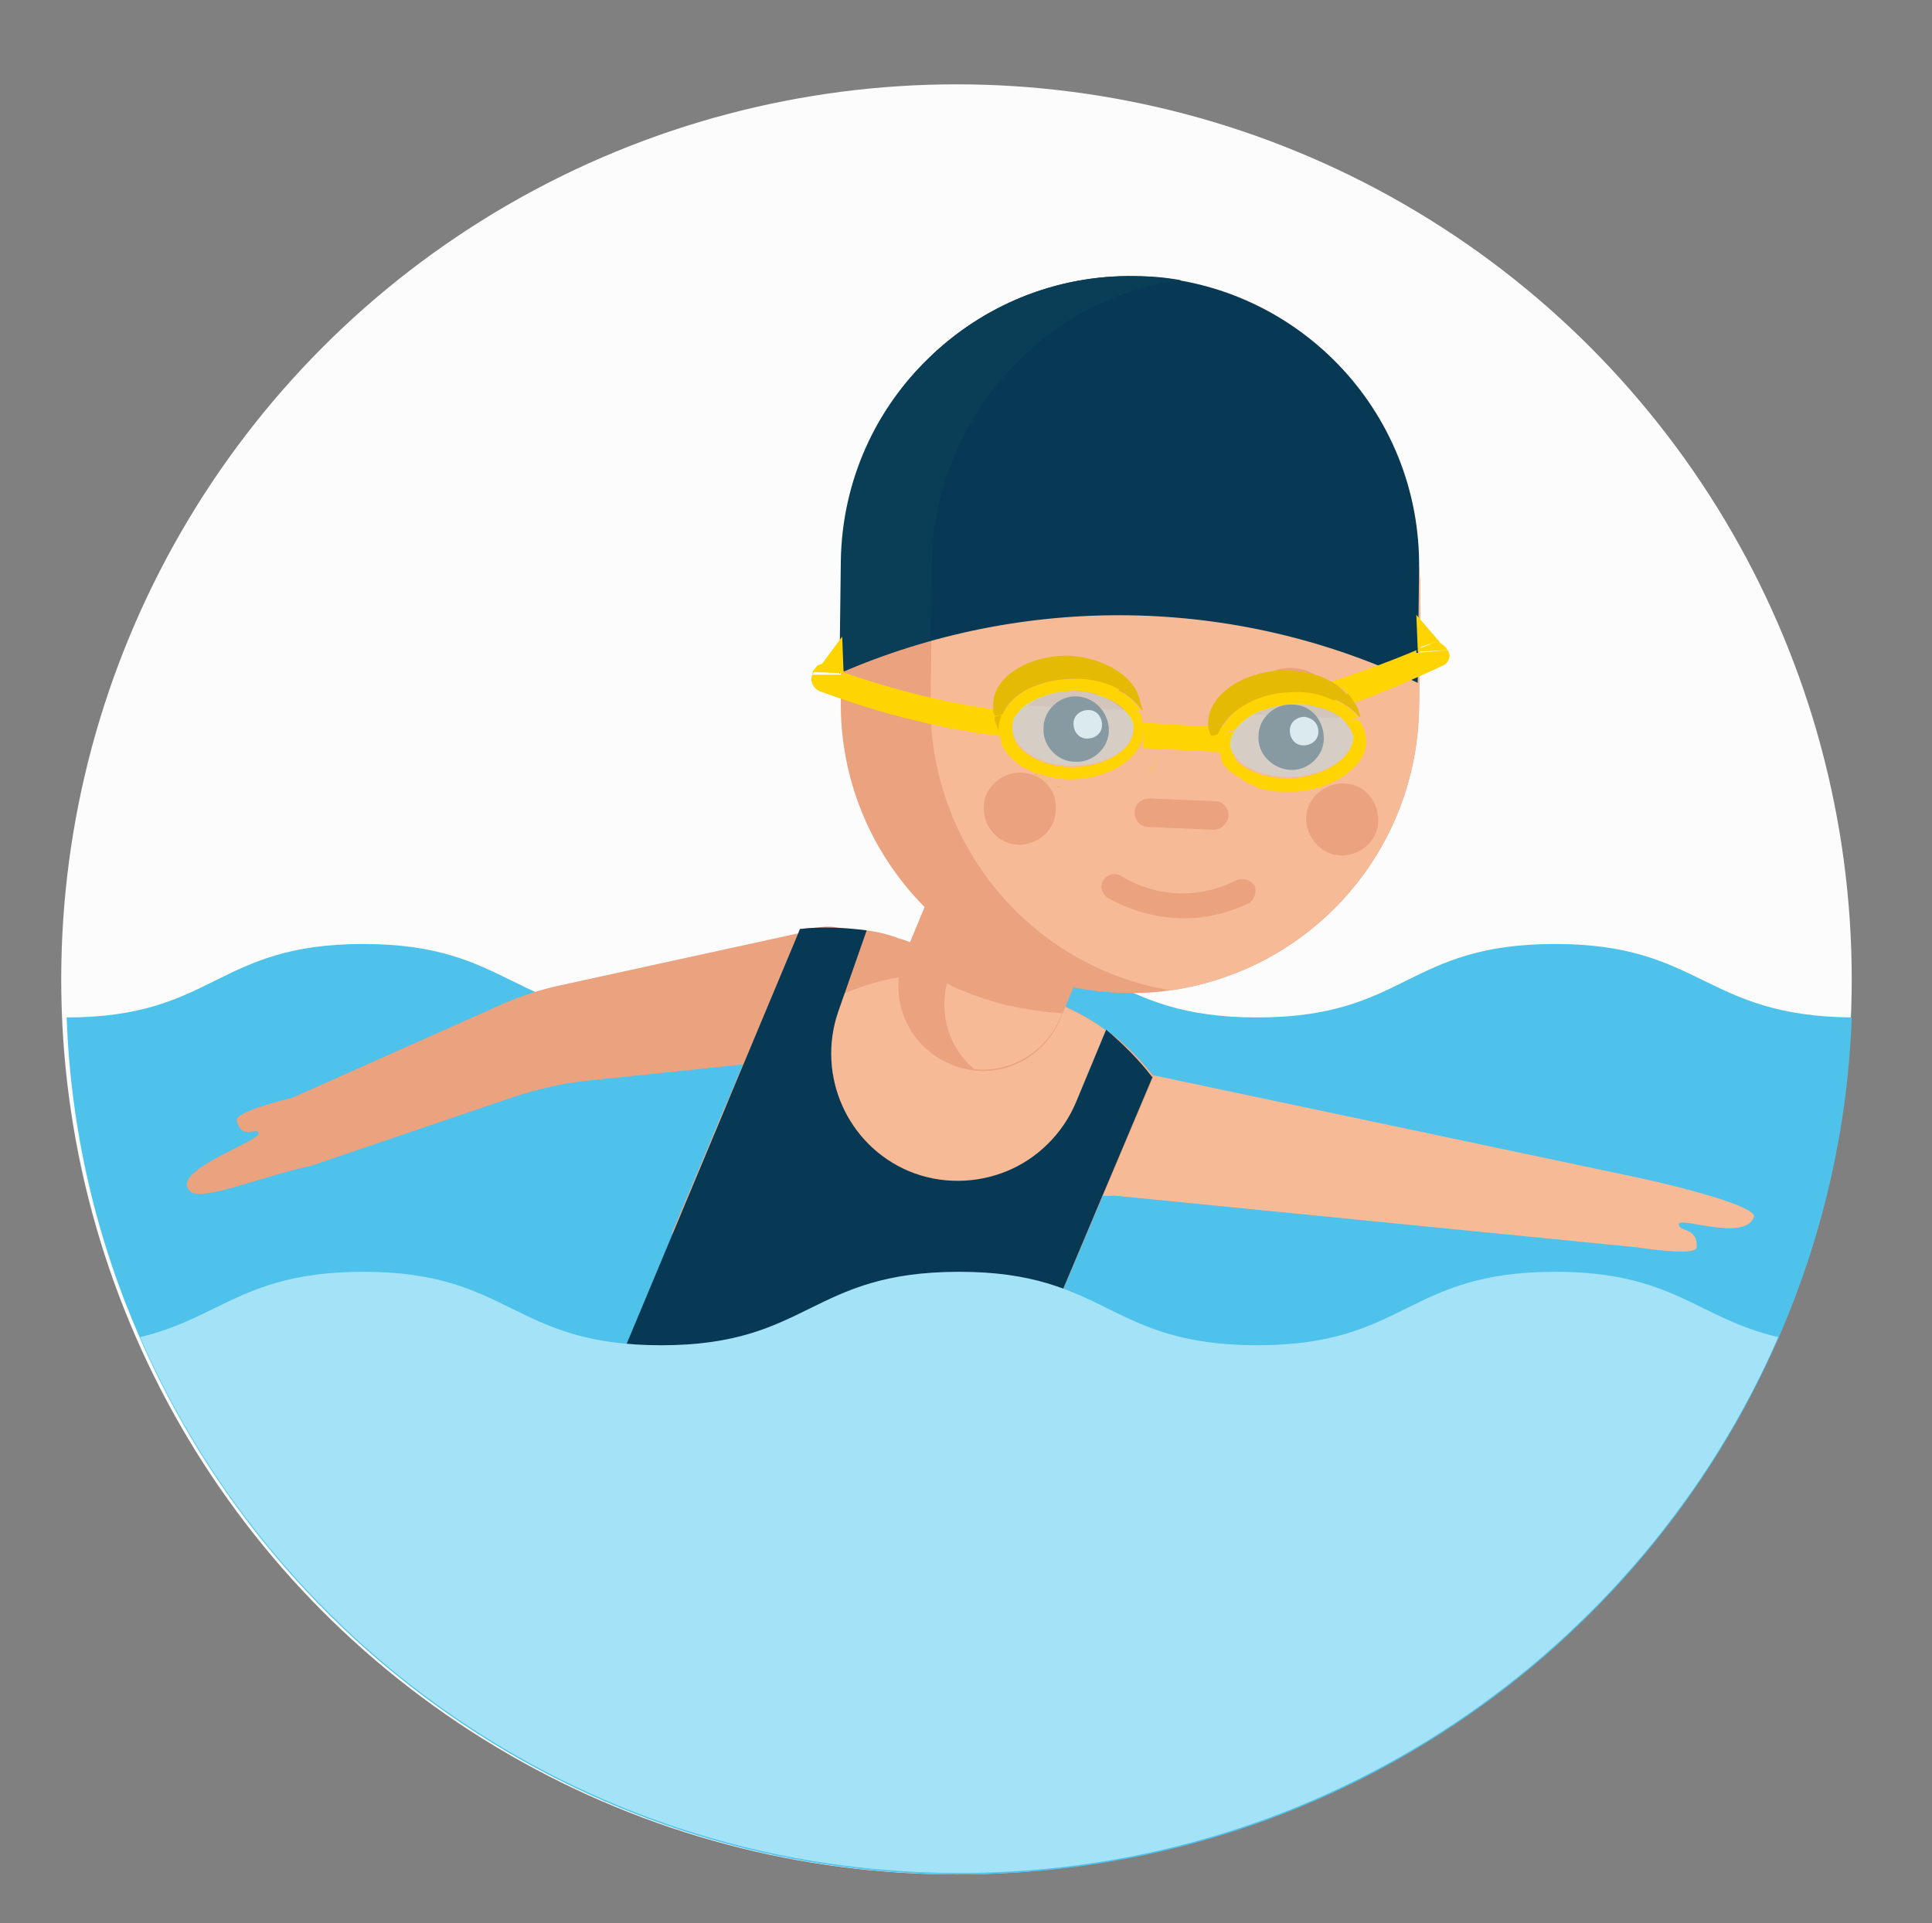<?xml version="1.0" encoding="UTF-8"?> <!-- Generator: Adobe Illustrator 19.0.0, SVG Export Plug-In . SVG Version: 6.00 Build 0) --> <svg xmlns="http://www.w3.org/2000/svg" xmlns:xlink="http://www.w3.org/1999/xlink" id="Слой_1" x="0px" y="0px" viewBox="0 0 142 141.4" style="enable-background:new 0 0 142 141.4;" xml:space="preserve"><rect x="0" y="0" width="142" height="141.4" fill="#808080" stroke="none"/> <style type="text/css"> .st0{fill:#FCFCFC;} .st1{fill:#4EC2EA;} .st2{fill:#F6BA97;} .st3{fill:#EAA27F;} .st4{fill:#073854;} .st5{fill:#093E56;} .st6{fill:#2F373B;} .st7{fill:#FFFFFF;} .st8{fill:#FFD400;} .st9{fill:#E5BA05;} .st10{opacity:0.6;fill:#C1DCE5;} .st11{fill:#A4E2F7;} </style> <circle id="XMLID_61_" class="st0" cx="70.3" cy="72" r="65.8"></circle> <path id="XMLID_78_" class="st1" d="M136.1,74.8c-0.3,8.3-2.2,16.3-5.4,23.6c-10.1,23.2-33.3,39.4-60.2,39.4s-50.1-16.2-60.2-39.4 c-3.2-7.3-5.1-15.2-5.4-23.6c10.9,0,10.9-5.4,21.8-5.4c10.9,0,10.9,5.4,21.9,5.4c10.9,0,10.9-5.4,21.9-5.4c10.9,0,10.9,5.4,21.9,5.4 s10.9-5.4,21.9-5.4C125.1,69.4,125.2,74.7,136.1,74.8z"></path> <path id="XMLID_77_" class="st2" d="M120.5,86.6l-37.4-7.9c-2.7-0.4-5.2,1.6-5.6,4.3v0c-0.4,2.7,1.6,5.2,4.4,4.9l38.4,3.8 c0,0,4.4,0.7,4.4,0c0.1-1.5-1.3-1.1-1.3-1.7c0-0.6,4.8,1.3,5.5-0.5C129.3,88.8,124.2,87.4,120.5,86.6z"></path> <path id="XMLID_76_" class="st3" d="M22.9,85.7l15-5.1c1.6-0.5,3.2-0.9,4.8-1.1l18.2-1.9c2.7-0.5,4.5-3.1,4-5.8l0,0 c-0.5-2.7-3.1-4.5-5.7-3.3l-18.3,4c-1.3,0.3-2.5,0.7-3.7,1.2l-15.7,7c0,0-4.3,1-4.1,1.7c0.4,1.5,1.5,0.4,1.6,0.9 c0.2,0.6-6.4,2.7-5.1,4.2C14.6,88.5,19.1,86.5,22.9,85.7z"></path> <path id="XMLID_75_" class="st3" d="M75.3,101.5C70.7,101,66,99.9,61.5,98c-4.5-1.9-8.6-4.4-12.1-7.4l0,0c0,0,9.4-22.3,9.4-22.3 c1.6-0.2,3.3-0.1,4.9,0.1c0.8,0.1,1.6,0.3,2.4,0.6c0.4,0.1,0.9,0.3,1.3,0.5l10.4,4.3c1.2,0.5,2.4,1.1,3.4,1.9c0.1,0,0.1,0.1,0.2,0.1 c1.3,0.9,2.4,2.1,3.4,3.3L75.3,101.5z"></path> <path id="XMLID_74_" class="st2" d="M75.3,101.5c-1.6-0.1-3.1-0.4-4.7-0.7c-2.7-0.5-5.4-1.3-8-2.3c-0.4-0.1-0.7-0.3-1.1-0.4 c-4.5-1.9-8.6-4.4-12.1-7.4l3.5-8.4C53.4,81,54,80,54.7,79c1.4-2,3.1-3.6,5.1-4.8c4.6-2.8,10.4-3.5,15.8-1.3l2.2,0.9 c2.8,1.2,5.2,3,6.9,5.3L75.3,101.5z"></path> <path id="XMLID_73_" class="st3" d="M80.8,68l-2.9,7c-1.1,2.5-3.7,4-6.3,3.7c-0.6-0.1-1.2-0.2-1.8-0.5c-3.1-1.3-4.6-4.9-3.3-8l2.9-7 L80.8,68z"></path> <path id="XMLID_72_" class="st2" d="M78.1,74.5l-0.2,0.4c-1.1,2.5-3.7,4-6.3,3.7c-1.8-1.5-2.6-4-2-6.3c0.4,0.2,0.7,0.4,1.1,0.5 c1.1,0.5,2.2,0.8,3.3,1.1C75.4,74.2,76.7,74.4,78.1,74.5z"></path> <path id="XMLID_68_" class="st3" d="M104.4,44l-0.1,8.1c-0.2,10.6-8,19.2-18.2,20.7c0,0-0.1,0-0.1,0c-1.1,0.2-2.2,0.2-3.3,0.2 c-11.7-0.2-21.1-9.9-20.9-21.6l0.1-8.1c0-2.5,0.5-4.8,1.3-7c3-8.2,11-14,20.3-13.9l0,0c1.1,0,2.2,0.1,3.3,0.3 C96.9,24.4,104.5,33.4,104.4,44z"></path> <path id="XMLID_67_" class="st3" d="M99.1,62.2c-0.4,1-1.6,1.5-2.7,1.1c-1-0.4-1.5-1.6-1.1-2.7s1.6-1.5,2.7-1.1 C99.1,60,99.6,61.2,99.1,62.2z"></path> <path id="XMLID_66_" class="st2" d="M104.4,44l-0.1,8.1c-0.2,10.6-8,19.2-18.2,20.7c0,0-0.1,0-0.1,0c-10.2-1.7-17.8-10.7-17.6-21.3 l0.1-8.1c0.2-10.6,8.1-19.3,18.3-20.7C96.9,24.4,104.5,33.4,104.4,44z"></path> <path id="XMLID_65_" class="st4" d="M61.7,49.5c13.6-5.9,29.1-5.7,42.5,0.7l0.1-8.3c0.2-11.8-9.2-21.4-20.9-21.6 C71.7,20.1,62,29.5,61.9,41.2L61.7,49.5z"></path> <path id="XMLID_64_" class="st5" d="M86.8,20.6c-4.6,0.6-8.7,2.7-11.8,5.8c-3.9,3.8-6.4,9.1-6.5,14.9l-0.1,5.8 c-2.3,0.6-4.5,1.4-6.7,2.4l0.1-8.3c0.1-5.9,2.6-11.2,6.5-14.9c3.9-3.8,9.3-6.1,15.1-6C84.6,20.3,85.7,20.4,86.8,20.6z"></path> <g id="XMLID_48_"> <path id="XMLID_52_" class="st3" d="M101.3,60.3c0,1.5-1.3,2.6-2.7,2.6s-2.6-1.3-2.6-2.7c0-1.5,1.3-2.6,2.7-2.6 C100.2,57.6,101.3,58.8,101.3,60.3z"></path> <path id="XMLID_51_" class="st3" d="M77.6,59.5c0,1.5-1.3,2.6-2.7,2.6c-1.5,0-2.6-1.3-2.6-2.7c0-1.5,1.3-2.6,2.7-2.6 C76.5,56.8,77.7,58,77.6,59.5z"></path> <path id="XMLID_50_" class="st3" d="M98.4,52.8c0.1-2-1.5-3.6-3.4-3.7s-3.6,1.5-3.7,3.4"></path> <path id="XMLID_49_" class="st3" d="M82.7,52.2c0.1-2-1.5-3.6-3.4-3.7c-2-0.1-3.6,1.5-3.7,3.4"></path> </g> <path id="XMLID_47_" class="st6" d="M81.5,53.7c0,1.3-1.2,2.4-2.5,2.3c-1.3,0-2.4-1.2-2.3-2.5c0-1.3,1.2-2.4,2.5-2.3 C80.5,51.3,81.5,52.4,81.5,53.7z"></path> <path id="XMLID_45_" class="st6" d="M97.3,54.3c0,1.3-1.2,2.4-2.5,2.3s-2.4-1.2-2.3-2.5c0-1.3,1.2-2.4,2.5-2.3 C96.3,51.8,97.3,52.9,97.3,54.3z"></path> <path id="XMLID_44_" class="st3" d="M89.2,61l-4.8-0.2c-0.6,0-1-0.5-1-1.1c0-0.6,0.5-1,1.1-1l4.8,0.2c0.6,0,1,0.5,1,1.1 C90.2,60.6,89.7,61,89.2,61z"></path> <path id="XMLID_43_" class="st3" d="M86.5,67.5c-1.8-0.1-3.5-0.6-5.1-1.5c-0.4-0.3-0.6-0.8-0.3-1.3c0.3-0.4,0.8-0.6,1.3-0.3 c2.6,1.6,5.8,1.7,8.5,0.3c0.5-0.2,1,0,1.3,0.4c0.2,0.5,0,1-0.4,1.3C90.1,67.2,88.3,67.6,86.5,67.5z"></path> <path id="XMLID_42_" class="st7" d="M81,53.3c0,0.6-0.5,1-1.1,1c-0.6,0-1-0.5-1-1.1s0.5-1,1.1-1C80.6,52.2,81,52.7,81,53.3z"></path> <path id="XMLID_41_" class="st7" d="M96.9,53.8c0,0.6-0.5,1-1.1,1c-0.6,0-1-0.5-1-1.1c0-0.6,0.5-1,1.1-1 C96.5,52.8,96.9,53.2,96.9,53.8z"></path> <path id="XMLID_40_" class="st4" d="M84.7,79.2l-9.4,22.3c-4.6-0.4-9.7,5.7-14.2,3.8c-4.5-1.9-13.7,1.9-17.3-1.1l15-35.9 c1.6-0.2,3.3-0.1,4.9,0.1l-2.1,6c-1.6,4.7,0.7,9.8,5.2,11.7c2.4,1,5,0.9,7.2,0c2.2-0.9,4.1-2.7,5.1-5.1l2.2-5.3 C82.6,76.8,83.7,77.9,84.7,79.2z"></path> <g id="XMLID_116_"> <path id="XMLID_117_" class="st8" d="M74.3,53.8C74.3,53.7,74.3,53.7,74.3,53.8l-0.1-1.3c0-0.1,0-0.1,0-0.2 c-4.2-0.5-8.3-1.5-12.3-2.9l0,0.2l-2.2,0l0.4-0.5c-0.2,0.1-0.4,0.3-0.4,0.5c-0.2,0.5,0.1,1,0.5,1.2c4.6,1.7,9.3,2.9,14.1,3.4 C74.3,54.1,74.3,53.9,74.3,53.8z"></path> <path id="XMLID_118_" class="st8" d="M90.6,53.4c-2.2,0-4.4-0.1-6.7-0.3c0.1,0.4,0.2,0.8,0.1,1.2l0,0.7c2,0.1,4.1,0.2,6.1,0.3 l0-0.4C90,54.4,90.2,53.9,90.6,53.4z"></path> <path id="XMLID_119_" class="st8" d="M106.4,47.8c-0.1-0.2-0.3-0.4-0.5-0.5L106.4,47.8l-2.3,0.2l0-0.2c-1.6,0.7-4.6,1.8-6.2,2.3 c0.2,0.2,1,0.6,1.1,0.9c0.1,0.2,0.3,0.4,0.3,0.5c0,0.2-0.1,0.2-0.1,0.3c2-0.7,4.8-1.9,6.7-2.8C106.5,48.8,106.7,48.2,106.4,47.8z"></path> <path id="XMLID_120_" class="st9" d="M99.7,54.6c-0.1,0.1-0.2,0.3-0.2,0.4C99.6,54.9,99.6,54.7,99.7,54.6z"></path> <path id="XMLID_121_" class="st9" d="M97.9,56.5c-0.2,0.1-0.4,0.3-0.7,0.4C97.5,56.8,97.7,56.7,97.9,56.5z"></path> <path id="XMLID_124_" class="st9" d="M100.1,53.2c0,0.1,0,0.3,0,0.4C100.1,53.4,100.1,53.3,100.1,53.2z"></path> <path id="XMLID_125_" class="st9" d="M98.7,55.9c-0.2,0.1-0.3,0.3-0.5,0.4C98.4,56.2,98.5,56.1,98.7,55.9z"></path> <path id="XMLID_126_" class="st9" d="M100,53.9c0,0.1-0.1,0.3-0.1,0.4C99.9,54.1,100,54,100,53.9z"></path> <path id="XMLID_129_" class="st9" d="M99.3,55.3c-0.1,0.1-0.2,0.3-0.4,0.4C99,55.5,99.2,55.4,99.3,55.3z"></path> <path id="XMLID_132_" class="st8" d="M97.3,56.9c-0.1,0-0.1,0.1-0.2,0.1C97.1,57,97.2,57,97.3,56.9z"></path> <path id="XMLID_133_" class="st8" d="M99.5,55c-0.1,0.1-0.1,0.2-0.2,0.3C99.3,55.2,99.4,55.1,99.5,55z"></path> <path id="XMLID_134_" class="st8" d="M98.2,56.3c-0.1,0.1-0.2,0.1-0.2,0.2C98,56.5,98.1,56.4,98.2,56.3z"></path> <path id="XMLID_135_" class="st8" d="M89.6,55.2c0-0.1,0-0.2,0-0.3C89.6,55,89.6,55.1,89.6,55.2z"></path> <path id="XMLID_136_" class="st8" d="M100.1,53.5c0,0.1,0,0.2-0.1,0.3C100,53.8,100.1,53.7,100.1,53.5z"></path> <path id="XMLID_137_" class="st8" d="M99.9,54.3c0,0.1-0.1,0.2-0.1,0.3C99.8,54.5,99.8,54.4,99.9,54.3z"></path> <path id="XMLID_138_" class="st8" d="M98.9,55.7c-0.1,0.1-0.2,0.2-0.2,0.2C98.8,55.8,98.8,55.8,98.9,55.7z"></path> <path id="XMLID_139_" class="st8" d="M100.1,52.8c0,0.1,0,0.2,0,0.3C100.1,53,100.1,52.9,100.1,52.8z"></path> <path id="XMLID_149_" class="st9" d="M74.6,55.1C74.6,55.1,74.6,55,74.6,55.1C74.6,55,74.6,55.1,74.6,55.1z"></path> <path id="XMLID_151_" class="st9" d="M74.4,54.4C74.4,54.4,74.4,54.4,74.4,54.4C74.4,54.4,74.4,54.4,74.4,54.4z"></path> <path id="XMLID_152_" class="st9" d="M76.2,57c-0.1,0-0.1-0.1-0.2-0.1C76.1,56.9,76.2,56.9,76.2,57z"></path> <path id="XMLID_153_" class="st9" d="M75.5,56.4c0,0-0.1-0.1-0.1-0.1C75.5,56.3,75.5,56.3,75.5,56.4z"></path> <path id="XMLID_154_" class="st9" d="M75,55.7C75,55.7,75,55.7,75,55.7C75,55.7,75,55.7,75,55.7z"></path> <path id="XMLID_155_" class="st9" d="M77.9,57.9c-0.1,0-0.1,0-0.2-0.1C77.8,57.8,77.8,57.8,77.9,57.9z"></path> <path id="XMLID_156_" class="st9" d="M77,57.5c-0.1,0-0.1-0.1-0.2-0.1C76.9,57.4,76.9,57.4,77,57.5z"></path> <path id="XMLID_157_" class="st9" d="M85,55.6L85,55.6C85,55.6,85,55.5,85,55.6C85,55.6,85,55.6,85,55.6C85,55.6,85,55.6,85,55.6z"></path> <path id="XMLID_158_" class="st9" d="M78.7,58.1C78.7,58.1,78.7,58.1,78.7,58.1C78.7,58.1,78.7,58.1,78.7,58.1 c2.2,0.6,4.3,0.2,5.4-0.9C83,58.3,80.9,58.7,78.7,58.1z"></path> <path id="XMLID_159_" class="st9" d="M78.9,49.9c1.2,0,2.4,0.3,3.3,0.8c0.4-0.1,0.7-0.2,1.1-0.3c-0.9-1.2-2.7-2.1-4.8-2.2 c-3,0-5.5,1.6-5.5,3.6c0,0.2,0,0.3,0,0.5c0,0.1,0.1,0.2,0.1,0.3c0.2,0,0.4,0,0.6-0.1C74.3,51,76.4,49.9,78.9,49.9z"></path> <path id="XMLID_160_" class="st9" d="M73.5,54C73.5,54,73.5,54,73.5,54c0-0.1,0-0.3,0-0.5c0-0.3,0.1-0.6,0.2-0.9 c-0.2,0-0.4,0-0.6,0.1c0,0.1,0,0.1,0,0.2L73.5,54z"></path> <path id="XMLID_161_" class="st9" d="M83.3,50.4c-0.4,0.1-0.7,0.2-1.1,0.3c0.7,0.4,1.3,0.9,1.7,1.5c0,0,0.1,0,0.1,0l-0.2-0.6 C83.7,51.1,83.5,50.7,83.3,50.4z"></path> <path id="XMLID_162_" class="st8" d="M85,55.5c0-0.2,0-0.4,0-0.6l0,0C85,55.1,85,55.3,85,55.5z"></path> <path id="XMLID_163_" class="st8" d="M76.8,57.3c-0.2-0.1-0.4-0.3-0.6-0.4C76.4,57.1,76.6,57.2,76.8,57.3z"></path> <path id="XMLID_164_" class="st8" d="M84.1,57.3c0.4-0.4,0.6-0.8,0.8-1.3c0-0.1,0.1-0.3,0.1-0.4c0,0.1,0,0.3-0.1,0.4 C84.8,56.5,84.5,56.9,84.1,57.3z"></path> <path id="XMLID_165_" class="st8" d="M77.7,57.8c-0.2-0.1-0.5-0.2-0.7-0.3C77.2,57.6,77.5,57.7,77.7,57.8z"></path> <path id="XMLID_166_" class="st8" d="M78.6,58.1c-0.3-0.1-0.5-0.2-0.7-0.2C78.1,57.9,78.4,58,78.6,58.1z"></path> <path id="XMLID_167_" class="st8" d="M74.4,54.2c0,0,0,0.1,0,0.1C74.4,54.3,74.4,54.3,74.4,54.2C74.4,54.2,74.4,54.2,74.4,54.2z"></path> <path id="XMLID_168_" class="st8" d="M76.1,56.8c-0.2-0.1-0.4-0.3-0.5-0.5C75.7,56.5,75.9,56.7,76.1,56.8z"></path> <path id="XMLID_169_" class="st8" d="M74.6,55c-0.1-0.2-0.1-0.4-0.2-0.6C74.4,54.6,74.5,54.8,74.6,55z"></path> <path id="XMLID_170_" class="st8" d="M75.4,56.3c-0.2-0.2-0.3-0.3-0.4-0.5C75.1,55.9,75.3,56.1,75.4,56.3z"></path> <path id="XMLID_171_" class="st8" d="M74.9,55.6c-0.1-0.2-0.2-0.4-0.3-0.6C74.7,55.3,74.8,55.5,74.9,55.6z"></path> <path id="XMLID_172_" class="st8" d="M74.3,53.8c0,0.2,0,0.3,0,0.5c0,0,0,0,0,0C74.3,54.1,74.3,53.9,74.3,53.8z"></path> <path id="XMLID_173_" class="st8" d="M73.7,52.6c0.4-0.1,0.8-0.1,1.2-0.2c0.4-0.5,1.2-1,2.1-1.3c0.6-0.2,1.3-0.3,2-0.3 c0.6,0,1.2,0.1,1.8,0.3c0.5-0.1,1-0.3,1.5-0.4c-0.9-0.5-2-0.8-3.3-0.8C76.4,49.9,74.3,51,73.7,52.6z"></path> <path id="XMLID_174_" class="st8" d="M82.9,52.5c0.3,0.4,0.4,0.8,0.4,1.2c0,1-1,1.9-2.5,2.4c-0.6,0.2-1.3,0.3-2,0.3 c-1.5,0-2.8-0.5-3.6-1.2c-0.3-0.2-0.5-0.5-0.6-0.8c-0.3,0-0.6,0.1-1,0.1c0,0,0,0.1,0,0.1c0,0,0,0.1,0,0.1c0.1,0.2,0.2,0.4,0.3,0.5 c0,0,0,0,0,0c0.1,0.2,0.3,0.3,0.4,0.5c0,0,0.1,0.1,0.1,0.1c0.2,0.1,0.3,0.3,0.5,0.4c0,0,0.1,0.1,0.1,0.1c0.2,0.1,0.4,0.2,0.6,0.3 c0.1,0,0.1,0.1,0.2,0.1c0.2,0.1,0.4,0.2,0.7,0.2c0.1,0,0.1,0,0.2,0.1c0.2,0.1,0.5,0.1,0.8,0.2c0.1,0,0.1,0,0.2,0 c0.3,0,0.5,0.1,0.8,0.1c0,0,0.1,0,0.1,0c2.2,0,4.2-0.9,5-2.2c0.3-0.4,0.4-0.9,0.4-1.4c0-0.1,0-0.3,0-0.4c0,0,0,0,0,0 c0-0.2-0.1-0.4-0.1-0.6l0,0c0-0.1-0.1-0.3-0.2-0.4C83.6,52.3,83.2,52.4,82.9,52.5z"></path> <path id="XMLID_175_" class="st8" d="M81,51.2c0.8,0.3,1.5,0.7,1.9,1.3c0.3-0.1,0.6-0.2,0.9-0.3c-0.4-0.6-0.9-1.1-1.7-1.5 c-0.5,0.2-1,0.3-1.5,0.4C80.8,51.2,80.9,51.2,81,51.2z"></path> <path id="XMLID_176_" class="st8" d="M74.4,53.5c0-0.4,0.2-0.8,0.4-1.1c-0.4,0.1-0.8,0.1-1.2,0.2c-0.1,0.3-0.2,0.6-0.2,0.9 c0,0.2,0,0.4,0.1,0.6c0,0.2,0.1,0.3,0.1,0.4c0.3,0,0.6-0.1,1-0.1C74.5,54.1,74.4,53.8,74.4,53.5z"></path> <path id="XMLID_55_" class="st10" d="M82.9,52.5c-0.4-0.5-1.1-1-1.9-1.3c-0.1,0-0.2-0.1-0.3-0.1c-0.5-0.2-1.1-0.3-1.8-0.3 c-0.7,0-1.4,0.1-2,0.3c-0.9,0.3-1.7,0.7-2.1,1.3c-0.3,0.3-0.4,0.7-0.4,1.1c0,0.3,0.1,0.6,0.2,0.8c0,0,2.4-0.4,0,0 c0.1,0.3,0.4,0.5,0.6,0.8c0.8,0.7,2.1,1.2,3.6,1.2c0.7,0,1.4-0.1,2-0.3c1.5-0.4,2.5-1.4,2.5-2.4C83.4,53.2,83.2,52.8,82.9,52.5z"></path> <path id="XMLID_182_" class="st8" d="M60.9,49c0.4,0.1,0.7,0.2,1.1,0.4l-0.1-2.6l-1.7,2.3c0.1-0.1,0.3-0.1,0.4-0.1 C60.7,49,60.8,49,60.9,49z"></path> <path id="XMLID_183_" class="st8" d="M62,49.5l0-0.2c-0.4-0.1-0.7-0.2-1.1-0.4c-0.1,0-0.2-0.1-0.4-0.1c-0.1,0-0.3,0.1-0.4,0.1 l-0.4,0.5L62,49.5z"></path> <path id="XMLID_184_" class="st8" d="M105.9,47.3l-1.8-2.1l0.1,2.5c0.3-0.2,0.7-0.3,1-0.4C105.4,47.2,105.7,47.2,105.9,47.3z"></path> <path id="XMLID_185_" class="st8" d="M106.4,47.8l-0.5-0.5c-0.2-0.1-0.5-0.1-0.7,0c-0.3,0.2-0.7,0.3-1,0.4l0,0.2L106.4,47.8z"></path> <path id="XMLID_57_" class="st8" d="M89.7,53.9c0.4-0.1,0.8-0.2,1.2-0.3c0.4-0.6,1.1-1.1,2-1.4c0.6-0.2,1.3-0.4,2-0.4 c0.6,0,1.2,0,1.8,0.1c0.5-0.2,1-0.3,1.5-0.5c-0.9-0.4-2.1-0.6-3.3-0.6C92.2,51,90.2,52.3,89.7,53.9z"></path> <path id="XMLID_56_" class="st8" d="M98.9,53.1c0.3,0.3,0.5,0.7,0.5,1.1c0.1,1-0.9,2-2.4,2.6c-0.6,0.2-1.3,0.4-2,0.4 c-1.5,0.1-2.8-0.3-3.7-0.9c-0.3-0.2-0.5-0.5-0.7-0.7c-0.3,0.1-0.6,0.2-0.9,0.2c0,0,0,0.1,0.1,0.1c0,0,0,0,0,0.1 c0.1,0.2,0.2,0.3,0.4,0.5c0,0,0,0,0,0c0.1,0.2,0.3,0.3,0.5,0.4c0,0,0.1,0.1,0.1,0.1c0.2,0.1,0.4,0.2,0.6,0.4c0.1,0,0.1,0.1,0.2,0.1 c0.2,0.1,0.4,0.2,0.6,0.3c0.1,0,0.1,0,0.2,0.1c0.2,0.1,0.5,0.1,0.7,0.2c0.1,0,0.1,0,0.2,0c0.2,0,0.5,0.1,0.8,0.1c0.1,0,0.1,0,0.2,0 c0.3,0,0.5,0,0.8,0c0,0,0.1,0,0.1,0c2.2-0.1,4.1-1.2,4.9-2.5c0.2-0.5,0.4-0.9,0.3-1.4c0-0.1,0-0.3-0.1-0.4c0,0,0,0,0,0 c0-0.2-0.1-0.4-0.2-0.6l0,0c0-0.1-0.2-0.3-0.3-0.4C99.5,52.9,99.2,53,98.9,53.1z"></path> <path id="XMLID_54_" class="st8" d="M96.9,52c0.8,0.2,1.6,0.6,2,1.1c0.3-0.1,0.6-0.2,0.9-0.4c-0.4-0.5-1-1-1.8-1.3 c-0.5,0.2-1,0.4-1.5,0.5C96.7,52,96.8,52,96.9,52z"></path> <path id="XMLID_53_" class="st8" d="M90.5,54.8c0-0.4,0.1-0.8,0.4-1.1c-0.4,0.1-0.8,0.2-1.2,0.3c-0.1,0.3-0.2,0.6-0.1,0.9 c0,0.2,0.1,0.4,0.1,0.6c0,0.1,0.1,0.3,0.2,0.4c0.3-0.1,0.6-0.1,0.9-0.2C90.6,55.4,90.5,55.1,90.5,54.8z"></path> <path id="XMLID_37_" class="st10" d="M98.9,53.1c-0.4-0.5-1.2-0.9-2-1.1c-0.1,0-0.2,0-0.3-0.1c-0.6-0.1-1.2-0.2-1.8-0.1 c-0.7,0-1.3,0.2-2,0.4c-0.9,0.3-1.6,0.9-2,1.4c-0.3,0.4-0.4,0.8-0.4,1.1c0,0.3,0.1,0.6,0.3,0.8c0,0,2.4-0.6,0,0 c0.2,0.3,0.4,0.5,0.7,0.7c0.9,0.6,2.2,1,3.7,0.9c0.7,0,1.4-0.2,2-0.4c1.5-0.6,2.4-1.6,2.4-2.6C99.4,53.9,99.2,53.5,98.9,53.1z"></path> <path id="XMLID_59_" class="st9" d="M94.7,50.9c1.2-0.1,2.4,0.1,3.3,0.6c0.3-0.1,0.7-0.3,1-0.4c-0.9-1.2-2.8-1.9-5-1.8 c-3,0.2-5.3,2-5.2,4c0,0.2,0,0.3,0.1,0.5c0,0.1,0.1,0.2,0.1,0.3c0.2,0,0.4-0.1,0.5-0.1C90.2,52.3,92.2,51,94.7,50.9z"></path> <path id="XMLID_58_" class="st9" d="M99.1,51c-0.3,0.1-0.7,0.3-1,0.4c0.7,0.3,1.4,0.8,1.8,1.3c0,0,0.1,0,0.1,0l-0.2-0.6 C99.6,51.7,99.4,51.4,99.1,51z"></path> </g> <path id="XMLID_71_" class="st11" d="M130.7,98.3c-10.1,23.2-33.3,39.4-60.2,39.4s-50.1-16.2-60.2-39.4c5.9-1.4,7.7-4.8,16.4-4.8 c10.9,0,10.9,5.4,21.9,5.4c10.9,0,10.9-5.4,21.9-5.4c10.9,0,10.9,5.4,21.9,5.4s10.9-5.4,21.9-5.4C123,93.5,124.7,96.9,130.7,98.3z"></path> </svg> 